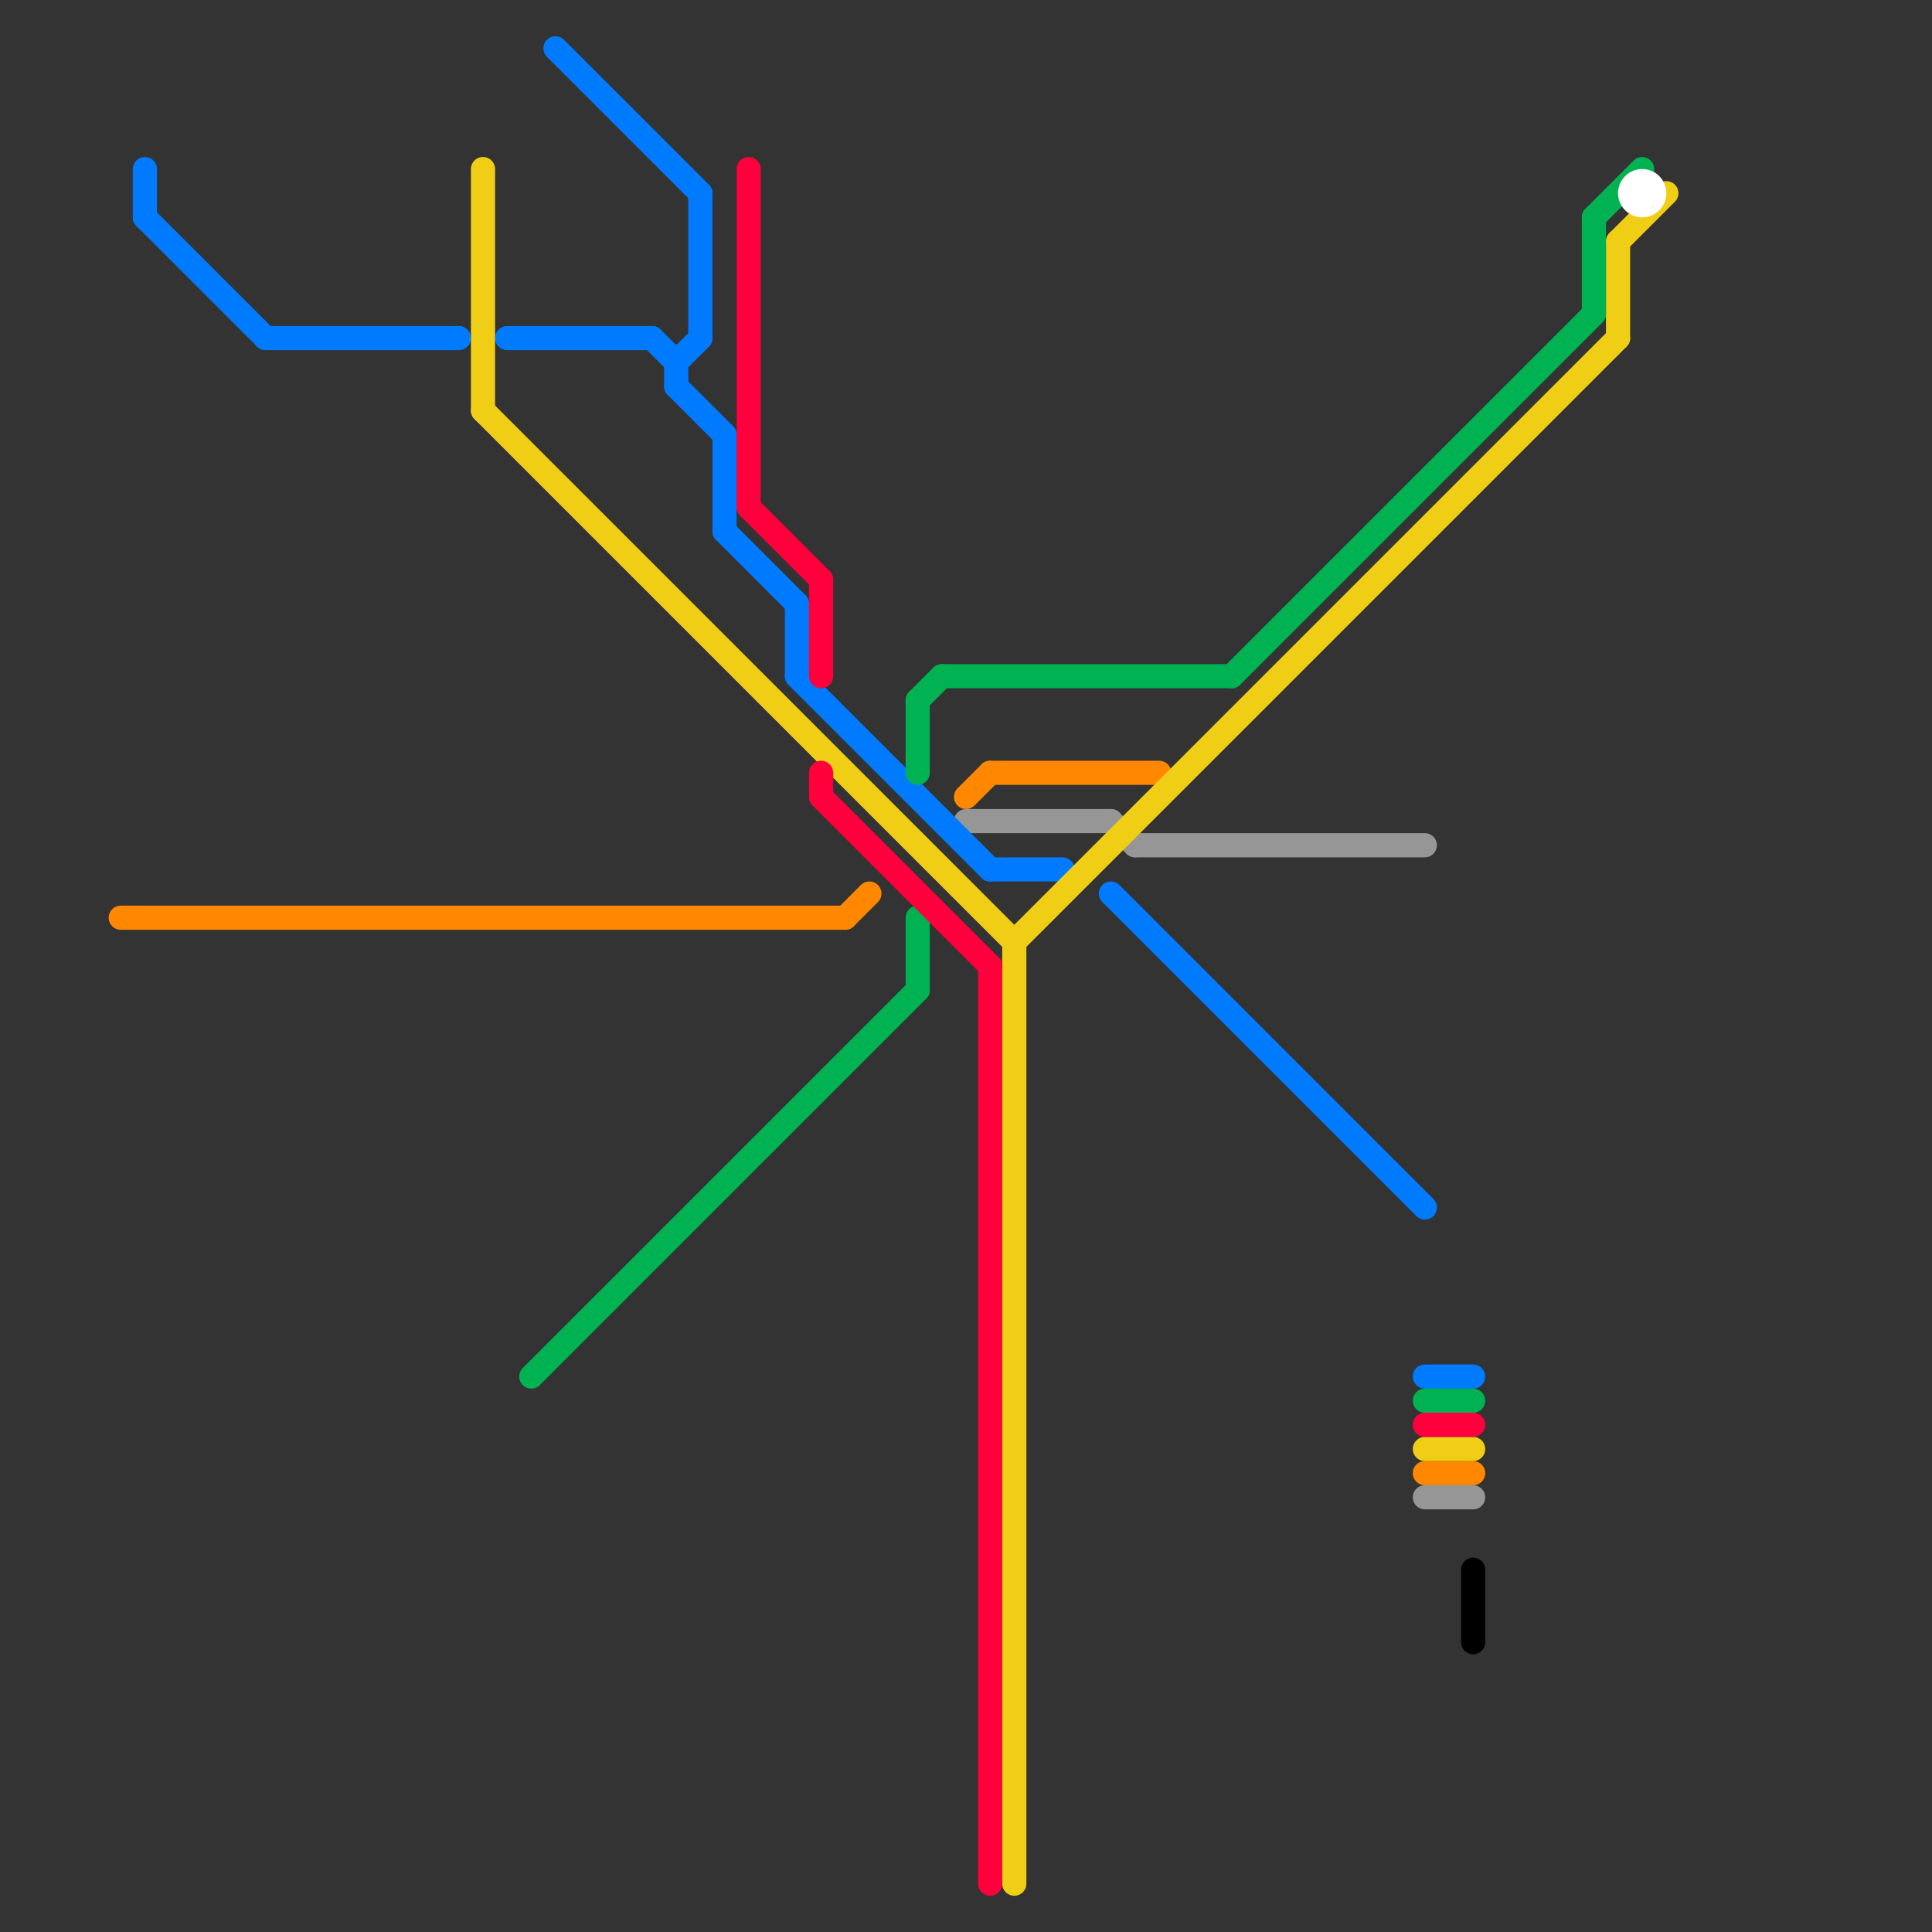 
<svg version="1.1" xmlns="http://www.w3.org/2000/svg" viewBox="0 0 80 80">
<rect x="0" y="0" width="80" height="80" fill="#333333" stroke="none"/>
<style>text { font: 1px Helvetica; font-weight: 600; white-space: pre; dominant-baseline: central; } line { stroke-width: 1; fill: none; stroke-linecap: round; stroke-linejoin: round; } .c0 { stroke: #969696 } .c1 { stroke: #007bff } .c2 { stroke: #ff8800 } .c3 { stroke: #f0ce15 } .c4 { stroke: #00b251 } .c5 { stroke: #ff003c } .c6 { stroke: #000000 } .c7 { stroke: #ffffff } .w1 { stroke-width: 1; }</style><defs><g id="wm-xf"><circle r="1.2" fill="#000"/><circle r="0.9" fill="#fff"/><circle r="0.6" fill="#000"/><circle r="0.3" fill="#fff"/></g><g id="wm"><circle r="0.6" fill="#000"/><circle r="0.3" fill="#fff"/></g></defs><line class="c0 " x1="47" y1="35" x2="59" y2="35"/><line class="c0 " x1="46" y1="34" x2="47" y2="35"/><line class="c0 " x1="40" y1="34" x2="46" y2="34"/><line class="c0 " x1="59" y1="62" x2="61" y2="62"/><line class="c1 " x1="33" y1="28" x2="41" y2="36"/><line class="c1 " x1="28" y1="16" x2="30" y2="18"/><line class="c1 " x1="59" y1="57" x2="61" y2="57"/><line class="c1 " x1="21" y1="14" x2="27" y2="14"/><line class="c1 " x1="6" y1="7" x2="6" y2="9"/><line class="c1 " x1="30" y1="22" x2="33" y2="25"/><line class="c1 " x1="30" y1="18" x2="30" y2="22"/><line class="c1 " x1="28" y1="15" x2="28" y2="16"/><line class="c1 " x1="29" y1="8" x2="29" y2="14"/><line class="c1 " x1="11" y1="14" x2="19" y2="14"/><line class="c1 " x1="46" y1="37" x2="59" y2="50"/><line class="c1 " x1="41" y1="36" x2="44" y2="36"/><line class="c1 " x1="23" y1="2" x2="29" y2="8"/><line class="c1 " x1="33" y1="25" x2="33" y2="28"/><line class="c1 " x1="6" y1="9" x2="11" y2="14"/><line class="c1 " x1="27" y1="14" x2="28" y2="15"/><line class="c1 " x1="28" y1="15" x2="29" y2="14"/><line class="c2 " x1="40" y1="33" x2="41" y2="32"/><line class="c2 " x1="5" y1="38" x2="35" y2="38"/><line class="c2 " x1="35" y1="38" x2="36" y2="37"/><line class="c2 " x1="59" y1="61" x2="61" y2="61"/><line class="c2 " x1="41" y1="32" x2="48" y2="32"/><line class="c3 " x1="20" y1="7" x2="20" y2="17"/><line class="c3 " x1="67" y1="10" x2="67" y2="14"/><line class="c3 " x1="67" y1="10" x2="69" y2="8"/><line class="c3 " x1="42" y1="39" x2="42" y2="78"/><line class="c3 " x1="42" y1="39" x2="67" y2="14"/><line class="c3 " x1="20" y1="17" x2="42" y2="39"/><line class="c3 " x1="59" y1="60" x2="61" y2="60"/><line class="c4 " x1="59" y1="58" x2="61" y2="58"/><line class="c4 " x1="38" y1="29" x2="39" y2="28"/><line class="c4 " x1="22" y1="57" x2="38" y2="41"/><line class="c4 " x1="39" y1="28" x2="51" y2="28"/><line class="c4 " x1="38" y1="29" x2="38" y2="32"/><line class="c4 " x1="66" y1="9" x2="66" y2="13"/><line class="c4 " x1="66" y1="9" x2="68" y2="7"/><line class="c4 " x1="51" y1="28" x2="66" y2="13"/><line class="c4 " x1="38" y1="38" x2="38" y2="41"/><line class="c5 " x1="34" y1="32" x2="34" y2="33"/><line class="c5 " x1="31" y1="21" x2="34" y2="24"/><line class="c5 " x1="41" y1="40" x2="41" y2="78"/><line class="c5 " x1="34" y1="33" x2="41" y2="40"/><line class="c5 " x1="34" y1="24" x2="34" y2="28"/><line class="c5 " x1="31" y1="7" x2="31" y2="21"/><line class="c5 " x1="59" y1="59" x2="61" y2="59"/><line class="c6 " x1="61" y1="65" x2="61" y2="68"/><circle cx="68" cy="8" r="1" fill="#ffffff" />
</svg>
